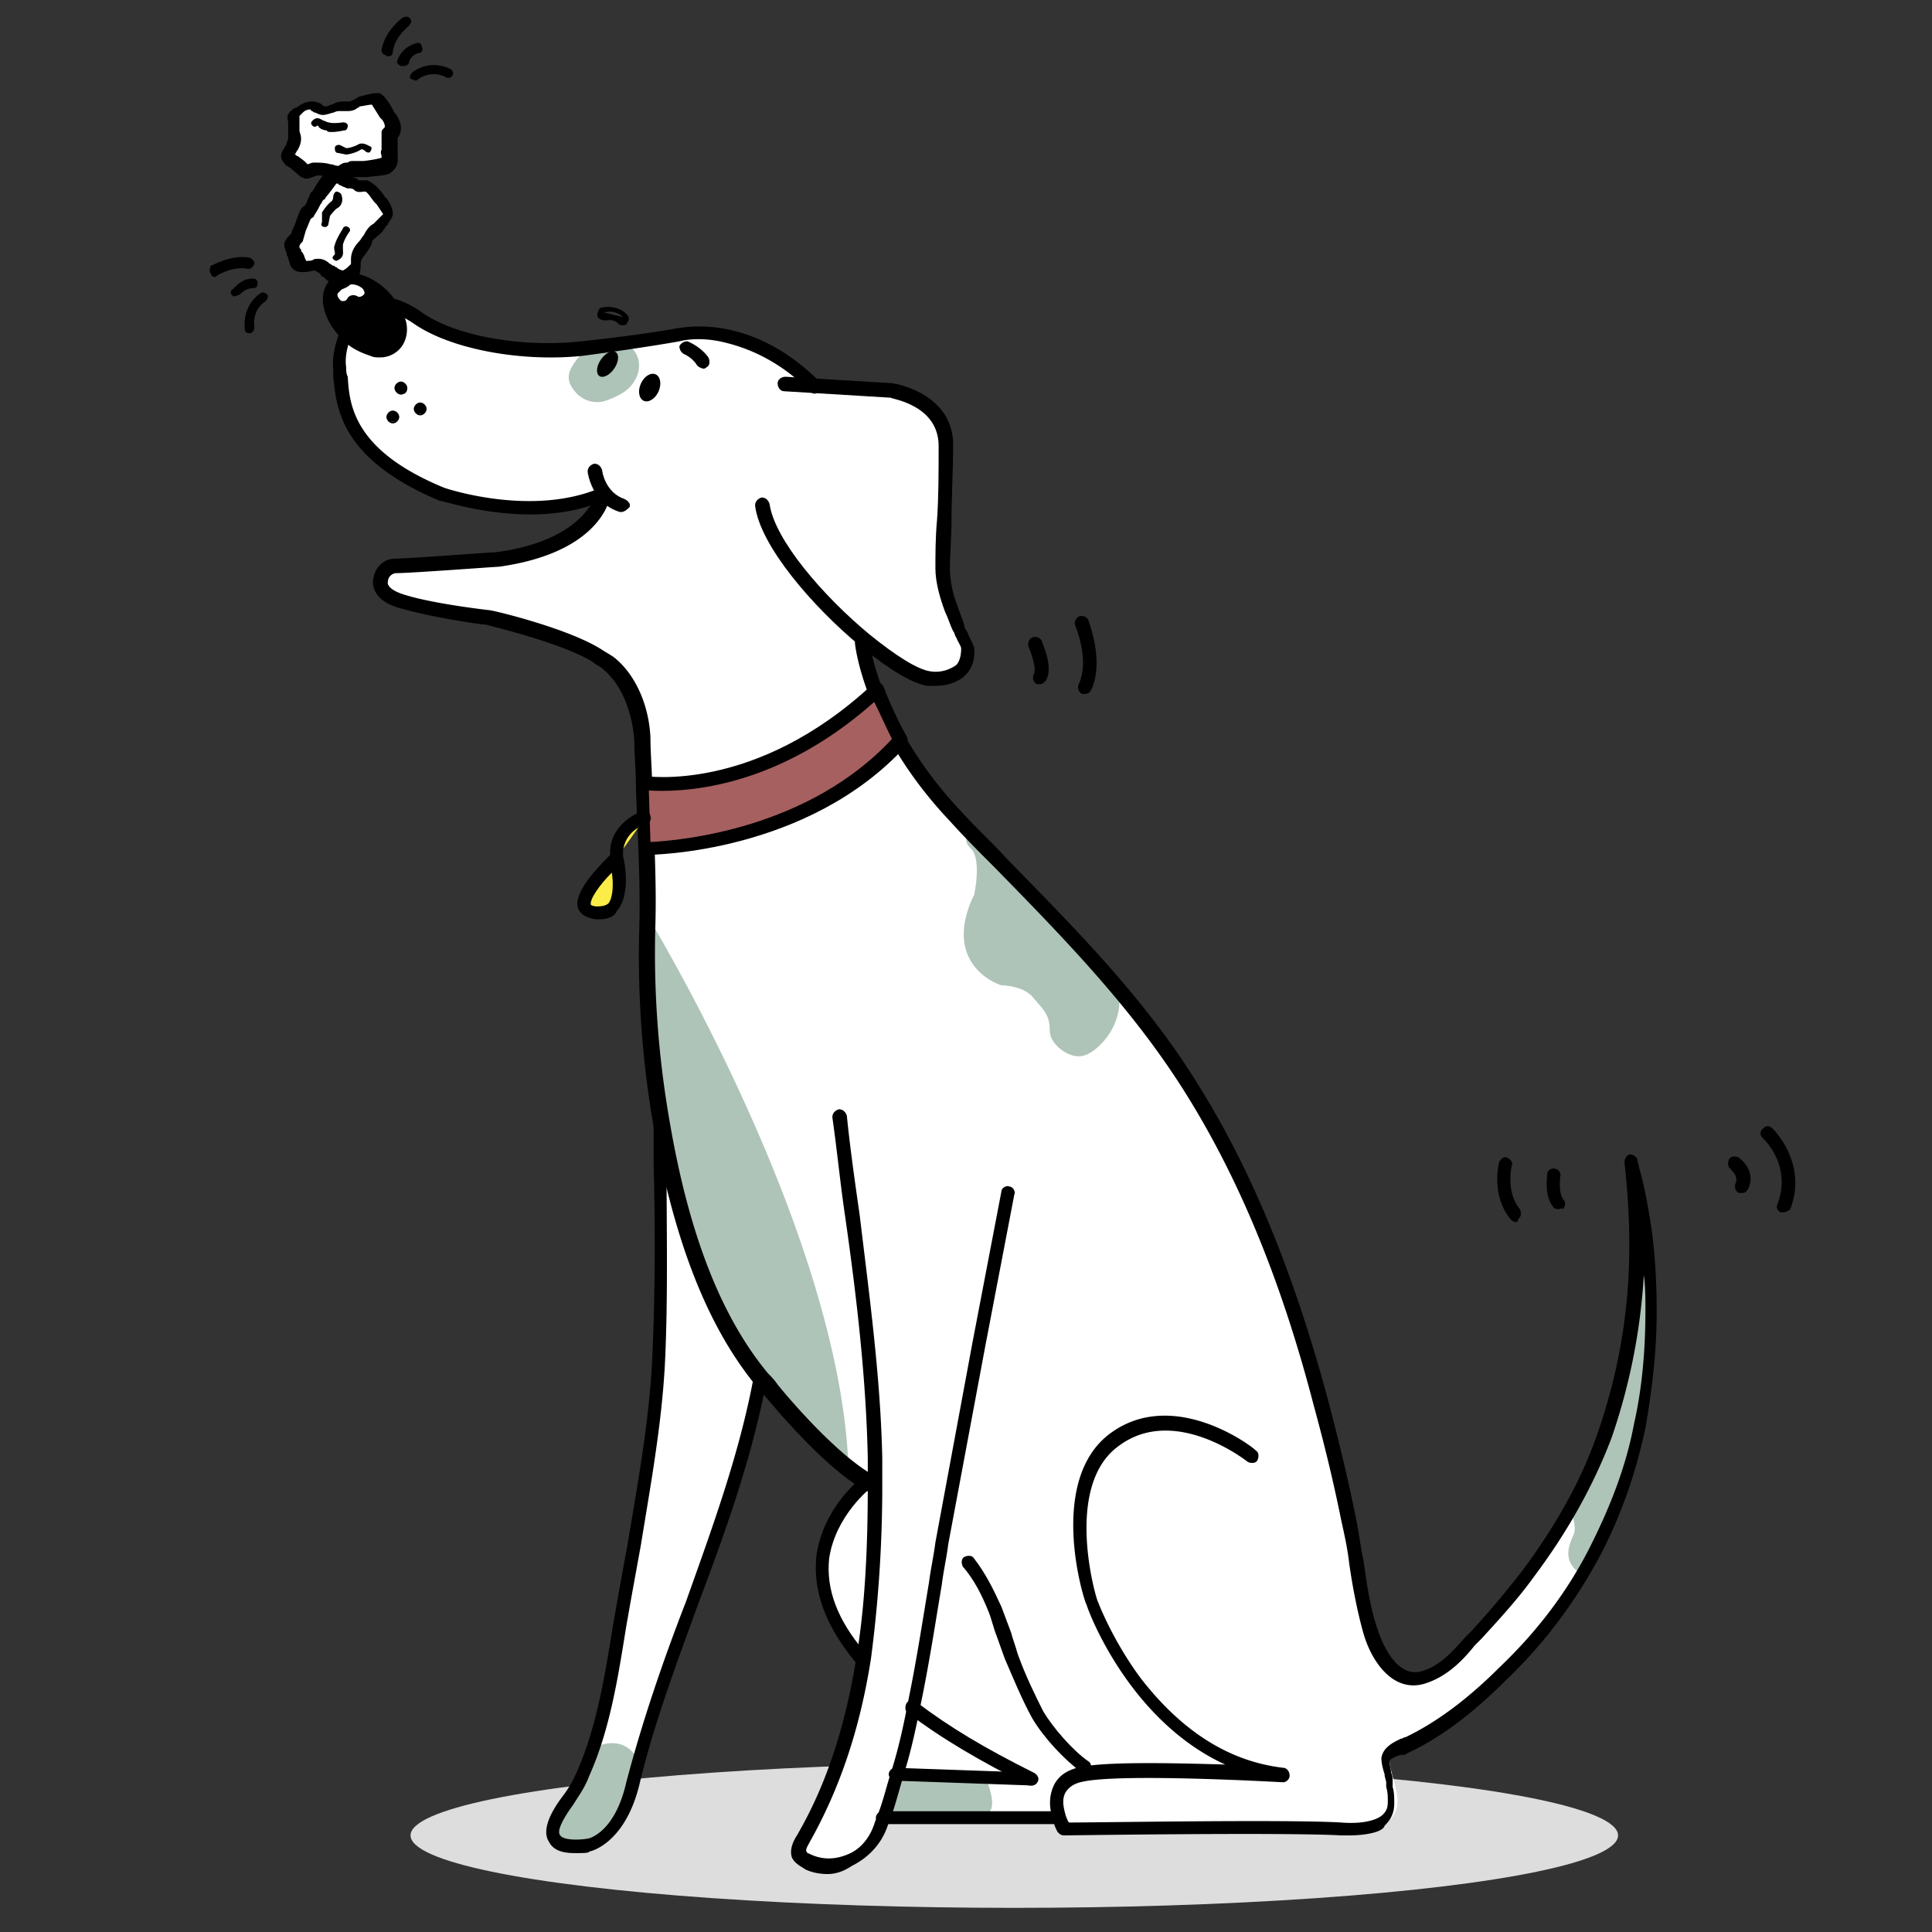 <svg xmlns="http://www.w3.org/2000/svg" viewBox="0 0 120 120" xmlns:v="https://vecta.io/nano"><rect x="0" y="0" width="120" height="120" fill="#333333" stroke="none"/><ellipse cx="63" cy="114" rx="37.5" ry="4.5" fill="#ddd"/><g fill="#fff"><path d="M55.6 110.2l8.5.3c-3.3-1.6-5.5-3-7.4-4.4h-.1l-1 4.1zM37.4 30.7c-4.5 1.9-10 0-10 0-6.6-2.8-6.2-6.2-6.4-7.8-.2-1.7 1.3-3.8 1.3-3.8s1.5-.8 3.6.6c2.1 1.5 6.4 2.3 10.2 1.9s5.9-.8 5.9-.8 4.2-1.1 8.5 3.2v.1l4.9.3s3.4.4 3.4 3.4-.2 5.7-.2 7.6c0 .9.3 1.8.5 2.6.1.4.3.8.4 1.2.2.4.4.8.5 1.2.2 1.4-1.2 2-2.3 1.8-.9-.2-2.4-1.1-4-2.4 0 0 .5 5.3 5.8 10.8s10.7 10.5 14.8 17c3.7 6 6.2 12.6 8 19.4.6 2.4 1.2 4.7 1.7 7.1s.6 4.8 1.3 7.1c.4 1.4 1.5 3.3 3.2 2.8 1.4-.4 2.4-1.6 3.3-2.7 1.1-1.2 2.2-2.5 3.3-3.8 2-2.6 3.6-5.4 4.7-8.5 1.4-3.8 2-7.8 2.1-11.8a45.33 45.33 0 0 0-.3-5.2c0 .2.1.3.1.5.3 1.1.5 2.2.7 3.3.3 1.9.4 3.7.4 5.6 0 2.4-.2 4.8-.7 7.1-.6 2.7-1.5 5.3-2.8 7.8-1.5 2.8-3.4 5.4-5.7 7.6-1.8 1.7-3.8 3.5-6 4.5-.4.2-1.2.3-1.3.9 0 .4.2 1 .3 1.4s.2.8.2 1.2c0 1.7-2.2 1.8-3.4 1.7-3.6-.2-17.2 0-17.2 0s-.2-.3-.3-.7h-11 0c-.1.3-.2.5-.3.8-.6 1.8-2.6 2.9-4.5 2.1-.2-.1-.5-.2-.5-.5-.1-.3.1-.7.2-1 2-3.4 3.1-7.3 3.7-11.3.6-3.5.7-7.2.7-10.6h0c-.1-.1-.2-.1-.3-.2-2.7-1.6-6-5.7-6-5.7-.2-.2-.4-.5-.6-.7-3.5-4.4-5.2-10.5-6.2-15.8-.7-4-1-8-.9-12s-.2-7.9-.3-11.9c-.1-1.7-.7-3.6-2.1-4.7-.2-.2-.5-.4-.8-.5-2.1-1.3-6.8-2.3-6.8-2.3s-3.6-.4-5.5-1.1c-1.9-.6-1.1-2.1-.2-2.1.8 0 6.4-.4 6.4-.4 6-1.1 6.5-4.3 6.5-4.3z"/><path d="M64.1 110.4l-8.5-.3 1-4.2h.1c1.9 1.6 4.1 2.9 7.4 4.5zM53.4 103c-5.5-6.5.5-10.8.5-10.8.1.1.2.1.3.2h0c0 3.4-.1 7.1-.8 10.6h0zM41.1 69.9c1 5.4 2.7 11.5 6.2 15.8h0c-1.7 8.7-5.8 16.6-7.9 25.1-.8 3.4-2.8 3.8-2.8 3.8s-4 .8-1.3-2.8c.4-.5.7-1.1 1-1.7 1.5-3.4 1.9-7.3 2.5-10.9.8-4.8 1.8-9.6 2.1-14.5s.2-9.9.2-14.8h0z"/></g><path d="M40.1 56.7s12.1 19.7 12.6 34.5c.1 0-13.2-7.9-12.6-34.5zm20.3-5s-.8.3-.1 1 .2 2.9.2 2.9-1 1.8-.5 3.4c.5 1.7 2.2 2.2 2.2 2.2s1.4 0 2 .8c.7.8 1 1.1 1 2s1.2 1.7 1.9 1.6c.8 0 2.7-1.7 2.4-3.9-.1-2.2-9.1-10-9.1-10zM97.6 94s.4.9.1 1.4c-.2.5-.7 1.5.4 2.3 0 0 1.7-2.8 2-3.8s4-7.6 1.9-19.7c.1 0 .7 11.2-4.4 19.8zM37 108.5s1.6-.8 2.5.6-2.2 5.7-3.5 5.4c-1.3-.2-2.1-.1-1-2s2-4 2-4zm24.2 1.9s.8 1.7.2 2.2-6.4 0-6.4 0l.9-2.4 5.3.2zM38.4 21.2c1.1.2 1.6 1.3 1.1 2.3-.4.8-1.1 1.1-1.9 1.4a1.76 1.76 0 0 1-1.9-.6c-.5-.6-.5-1.1 0-1.8.7-1 1.6-1.5 2.7-1.3z" fill="#afc4b8"/><path d="M83.8 114h-.5c-3.5-.2-17 0-17.2 0s-.3-.1-.4-.2c0 0-.2-.3-.3-.8-.3-.9-.2-1.6.1-2.2.3-.5.7-.8 1.4-1 1.5-.4 5.9-.3 9.2-.2-6.1-2.8-8.6-9.8-8.6-9.9-.2-.3-2.5-7.8 1.5-10.7s9 1 9 1.1c.2.1.2.4.1.6s-.4.2-.6.1c0 0-4.5-3.6-8-1-3.5 2.5-1.4 9.6-1.3 9.7 0 0 .9 2.4 2.7 4.8 2.5 3.2 5.4 5.1 8.8 5.5.2 0 .4.2.4.5 0 .2-.2.4-.4.4-.1 0-10.4-.6-12.6 0-.4.1-.7.3-.9.6-.3.5-.1 1.1 0 1.5.1.2.1.3.2.4 2 0 13.6-.2 16.9 0 1.2.1 2.2-.1 2.6-.5.2-.2.3-.4.3-.8 0-.3 0-.6-.1-.9v-.3c0-.1-.1-.3-.1-.5-.1-.3-.2-.7-.2-1 .1-.7.8-1 1.2-1.2.1 0 .2-.1.3-.1 2.3-1.1 4.3-2.8 5.9-4.4 2.3-2.2 4.2-4.7 5.6-7.5 1.2-2.4 2.2-4.9 2.7-7.6.5-2.2.7-4.6.7-7 0-.7 0-1.5-.1-2.2a37.72 37.72 0 0 1-2 10.1c-1.1 2.9-2.7 5.8-4.8 8.6-1 1.4-2.2 2.7-3.3 3.9l-.4.4c-.8 1-1.8 2-3.2 2.4-1.9.5-3.2-1.4-3.7-3.1-.4-1.4-.7-3-.9-4.4-.1-.9-.3-1.8-.5-2.7-.5-2.5-1.1-4.9-1.7-7.1-2-7.7-4.6-14-7.9-19.3s-7.5-9.6-11.9-14.1C60.9 53 59.9 52 59 51c-5.3-5.6-5.9-10.9-5.9-11.1s.1-.4.4-.5c.2 0 .4.1.5.4 0 .1.6 5.2 5.7 10.6.9 1 1.9 1.9 2.8 2.9 4.3 4.4 8.7 8.8 12 14.2 3.3 5.3 5.9 11.7 8 19.5.6 2.3 1.2 4.7 1.7 7.2.2.9.3 1.9.5 2.8.2 1.4.4 2.9.9 4.3.1.3 1 3 2.7 2.5 1.1-.3 1.9-1.2 2.7-2.1l.4-.4a58.41 58.41 0 0 0 3.2-3.8c2-2.7 3.6-5.5 4.6-8.4 1.3-3.7 2-7.6 2-11.7 0-1.7-.1-3.4-.3-5.2a.55.55 0 0 1 .3-.5.55.55 0 0 1 .5.3c0 .2.1.3.1.5.3 1 .5 2.1.7 3.3.3 1.9.4 3.8.4 5.7 0 2.5-.3 4.9-.7 7.2-.6 2.8-1.5 5.4-2.8 7.9-1.5 2.8-3.4 5.4-5.8 7.7-1.7 1.7-3.8 3.5-6.2 4.6-.1.1-.2.1-.4.1-.4.1-.7.3-.7.4 0 .2.1.5.1.7.1.2.1.4.1.6v.3c.1.3.1.7.1 1 0 .6-.2 1-.6 1.4-.1.4-1.2.6-2.2.6zm-32.4 2.4c-.5 0-1-.1-1.4-.3-.1-.1-.6-.3-.8-.7-.2-.5.1-1.1.3-1.4 1.8-3.1 3-6.7 3.7-11.1.5-3 .7-6.5.7-10.6v-1.7c-.1-5-.7-10.1-1.4-15-.3-2-.5-4.1-.8-6.2 0-.2.1-.4.4-.5.2 0 .4.1.5.4.2 2 .5 4.1.8 6.2.6 5 1.3 10.1 1.4 15.1v1.7a82.23 82.23 0 0 1-.7 10.7c-.7 4.5-2 8.2-3.8 11.4-.1.2-.3.5-.2.6 0 .1.1.1.3.2.9.4 1.7.2 2.2 0 .8-.3 1.4-1 1.7-1.9.1-.3.2-.5.3-.8.3-.8.5-1.7.8-2.6.4-1.3.7-2.6 1-4.2.5-2.4.9-5 1.3-7.4.1-.8.3-1.7.4-2.5l2.3-12.4 1.8-9.4c0-.2.3-.4.5-.3.2 0 .4.3.3.5l-1.8 9.4-2.3 12.3c-.1.8-.3 1.7-.4 2.5-.4 2.4-.8 5-1.3 7.4-.3 1.5-.6 2.9-1 4.2-.3 1-.5 1.8-.8 2.7-.1.3-.2.5-.3.8-.4 1.1-1.2 1.9-2.2 2.4-.6.4-1.1.5-1.5.5zm-15.7-1.3c-.6 0-1.3-.1-1.6-.7-.4-.6-.1-1.6.9-2.9.3-.4.6-.9.9-1.6 1.2-2.8 1.7-6 2.2-9.1l.3-1.7.6-3.3c.6-3.6 1.3-7.4 1.5-11.2.2-4.1.2-8.3.1-12.3v-2.5c0-.2.2-.4.4-.4s.4.2.4.4v2.5c0 4.1.1 8.3-.1 12.4-.2 3.8-.9 7.6-1.5 11.3l-.6 3.3-.3 1.7c-.5 3.1-1 6.4-2.3 9.3-.3.8-.7 1.3-1 1.8-.8 1.1-1 1.7-.8 1.9.2.3 1.1.3 1.7.2.1 0 1.7-.4 2.4-3.5 1-3.8 2.3-7.6 3.7-11.2 1.6-4.5 3.3-9.1 4.2-13.9 0-.2.3-.4.5-.3.2 0 .4.3.3.5-.9 4.8-2.6 9.5-4.3 14-1.3 3.6-2.7 7.3-3.6 11.1-.9 3.6-3 4.1-3.1 4.1 0 .1-.4.1-.9.1z"/><path d="M64.1 110.9h-.2c-3-1.5-5.4-2.9-7.5-4.5-.2-.1-.2-.4-.1-.6s.4-.2.6-.1c2.1 1.6 4.3 2.9 7.3 4.4.2.1.3.4.2.6 0 .1-.2.2-.3.2zm-10.7-7.5c-.1 0-.2-.1-.3-.2-1.8-2.2-2.6-4.3-2.4-6.5.4-3.1 2.8-4.9 2.9-5 .2-.1.5-.1.6.1s.1.5-.1.6h0s-2.2 1.7-2.6 4.4c-.2 1.9.5 3.8 2.2 5.8.2.2.1.4-.1.6 0 .2-.1.2-.2.2z"/><path d="M64.1 110.9l-8.5-.3c-.2 0-.4-.2-.4-.4s.2-.4.4-.4l8.5.3c.2 0 .4.2.4.4s-.2.4-.4.4zm1.7 2.4h-11c-.2 0-.4-.2-.4-.4s.2-.4.4-.4h11c.2 0 .4.2.4.4s-.2.4-.4.4zm1.6-3.1c-.1 0-.2 0-.2-.1-1.1-.8-2.4-2.2-3.1-3.4-.6-1.1-1.1-2.3-1.7-3.7l-.5-1.4c-.2-.5-.3-1-.5-1.5-.4-1-.9-2-1.6-2.8-.1-.2-.1-.5.1-.6s.5-.1.6.1c.7.9 1.2 1.9 1.7 3l.6 1.6c.1.4.3.9.4 1.3.5 1.4 1.1 2.6 1.6 3.6.6 1 1.8 2.4 2.8 3.1.2.1.2.4.1.6-.1.1-.2.2-.3.2zm-9.3-67.6h-.5c-1.3-.2-3.2-1.7-4.2-2.5-2.9-2.4-6.2-6.2-6.5-8.7 0-.2.1-.4.4-.5.2 0 .4.1.5.4.3 2.2 3.3 5.7 6.2 8.1 1.6 1.3 3 2.2 3.8 2.3.6.1 1.2-.1 1.6-.4.2-.2.3-.6.3-1 0-.2-.2-.4-.3-.7-.1-.1-.1-.3-.2-.4-.2-.4-.3-.8-.5-1.2-.3-.8-.6-1.8-.6-2.7s0-1.9.1-3c.1-1.4.1-3 .1-4.6 0-2.5-2.8-2.9-3-3l-6.6-.4c-.2 0-.4-.2-.4-.5 0-.2.2-.4.5-.4l6.6.4c1.3.2 3.8 1.2 3.8 3.8 0 1.7-.1 3.3-.1 4.7 0 1.1-.1 2.1-.1 3 0 .8.2 1.7.5 2.4.1.4.3.7.4 1.2 0 .1.1.2.2.4.1.3.3.6.4.9.1.8-.2 1.4-.5 1.7-.5.5-1.2.7-1.9.7z"/><path d="M54.2 92.8c-.1 0-.1 0-.2-.1s-.2-.1-.4-.2c-2.7-1.6-5.9-5.6-6.1-5.8s-.4-.5-.6-.7c-3-3.7-5-8.9-6.3-16h0a61.66 61.66 0 0 1-.9-12.1c.1-3-.1-6-.2-9 0-1-.1-2-.1-2.9-.1-1.4-.6-3.3-1.9-4.4-.2-.2-.5-.3-.7-.5-2-1.2-6.3-2.2-6.6-2.3-.3 0-3.7-.5-5.6-1.1-1.5-.5-1.5-1.5-1.4-1.8.1-.7.7-1.2 1.3-1.2.8 0 6-.4 6.3-.4 3-.4 4.5-1.4 5.3-2.2.3-.3.4-.5.6-.7-4.3 1.4-9.1-.3-9.4-.3-6.2-2.6-6.4-5.8-6.6-7.7v-.5c-.2-1.8 1.3-4 1.3-4.1s.1-.1.1-.1c.1 0 1.7-1 4.1.7 2.1 1.5 6.3 2.2 9.9 1.8 3.8-.4 5.9-.8 5.9-.8.2 0 4.5-1.1 8.9 3.3a.37.37 0 0 1 0 .6c-.2.2-.4.2-.6 0-2.1-2.1-4.2-2.8-5.6-3.1-1.5-.3-2.5 0-2.5 0s-2.2.4-6 .9c-3.8.4-8.2-.4-10.5-2-1.6-1.1-2.8-.8-3.1-.7-.3.4-1.3 2.1-1.1 3.4 0 .2 0 .4.1.6.1 1.8.4 4.6 6 6.9.3.1 5.5 1.8 9.7 0 .1-.1.3 0 .4.1s.2.2.2.4c0 .1-.5 3.5-6.9 4.4-.2 0-5.5.4-6.4.4-.2 0-.5.2-.5.5-.1.3.3.6.9.8 1.8.6 5.4 1 5.4 1 .2 0 4.8 1.1 6.9 2.4.3.2.5.3.8.5 1.3 1 2.2 2.9 2.3 5 0 1 .1 2 .1 2.9.1 2.9.3 6 .2 9-.1 4 .2 8 .9 12 1.2 7 3.2 12.1 6.1 15.6.2.2.4.4.6.7 0 0 3.3 4.1 5.9 5.6.1.1.2.1.3.2.2.1.3.4.2.6-.2.3-.3.4-.5.4z"/><path d="M38.6 31.8h-.1c-1.7-.5-2-2.4-2-2.5 0-.2.1-.4.4-.5.2 0 .4.1.5.4 0 .1.2 1.4 1.4 1.8.2.1.4.3.3.5-.1.1-.3.3-.5.3z"/><path d="M56 45.9c-6.1 6.8-15.9 6.8-15.9 6.8l-.2-4.1s7.1 1.3 14.6-5.8c0 0 1.1 2.6 1.5 3.1" fill="#a5605f"/><path d="M40.1 53.1c-.2 0-.4-.2-.4-.4l-.2-4.1c0-.1 0-.3.1-.3.1-.1.2-.1.4-.1.1 0 6.9 1.1 14.2-5.7.1-.1.2-.1.4-.1.1 0 .2.1.3.3.4 1.1 1.2 2.7 1.4 3 .1.2.1.4 0 .6-6.1 6.7-15.8 6.8-16.2 6.8zm.2-4l.1 3.2c1.9-.1 9.8-.8 15-6.4-.3-.6-.8-1.7-1.1-2.3-6.3 5.6-12.2 5.6-14 5.5z"/><path d="M40 50.9s-1.9.5-1.7 2.4c0 0-3.5 3.2-1.3 3.4 2.1.2 1.3-3.4 1.3-3.4" fill="#fcec47"/><path d="M37.2 57.1H37c-.7-.1-1-.4-1.1-.7-.3-1 1.3-2.6 2-3.3-.1-1.6 1.3-2.5 2-2.7.2-.1.5.1.5.3.1.2-.1.5-.3.5-.1 0-1.5.5-1.4 2 .1.3.5 2.4-.4 3.4-.1.3-.5.5-1.1.5zm.8-2.9c-.8.8-1.4 1.7-1.3 2 0 0 .1.1.4.1.4 0 .6-.1.7-.2.3-.4.3-1.3.2-1.9z"/><ellipse transform="matrix(.707 -.707 .707 .707 -7.208 21.77)" cx="22.7" cy="19.6" rx="1.4" ry="2.4"/><path d="M23.6 22.2c-.2 0-.4 0-.6-.1-.6-.2-1.3-.5-1.8-1.1-1.2-1.2-1.5-2.8-.7-3.6s2.4-.5 3.6.7a4.87 4.87 0 0 1 1.1 1.8c.2.7 0 1.4-.4 1.8-.3.3-.7.5-1.2.5zm-1.9-4c-.1 0-.2 0-.3.1-.2.2-.1 1 .7 1.8.4.4.8.6 1.2.7.3.1.5.1.6 0s.1-.3 0-.6c-.1-.4-.4-.8-.7-1.2-.5-.5-1.1-.8-1.5-.8z"/><path d="M21.3 18.7c-.1 0-.1 0-.2-.1s-.2-.3-.1-.4l.4-.4c.3-.2.7-.2 1.1.1.1.1.2.3.1.4s-.3.2-.4.1c-.4-.2-.6.1-.6.1-.1.2-.2.2-.3.2z" fill="#fff"/><circle cx="24.9" cy="24.2" r=".3"/><path d="M24.9 24.5c-.2 0-.4-.2-.4-.4s.2-.4.4-.4.4.2.4.4c0 .3-.2.4-.4.4zm0-.5c-.1 0-.2.1-.2.2s.1.2.2.2.2-.1.2-.2-.1-.2-.2-.2z"/><circle cx="24.4" cy="25.9" r=".3"/><path d="M24.4 26.3c-.2 0-.4-.2-.4-.4s.2-.4.4-.4.4.2.4.4-.2.4-.4.4zm0-.5c-.1 0-.2.1-.2.2s.1.2.2.2.2-.1.2-.2-.1-.2-.2-.2z"/><circle cx="26.1" cy="25.4" r=".3"/><path d="M26.1 25.8c-.2 0-.4-.2-.4-.4s.2-.4.4-.4.4.2.4.4-.2.4-.4.4zm0-.5c-.1 0-.2.1-.2.2s.1.2.2.2.2-.1.2-.2-.1-.2-.2-.2z"/><ellipse transform="matrix(.411 -.912 .912 .411 1.77 51.012)" cx="40.4" cy="24.1" rx=".9" ry=".6"/><ellipse transform="matrix(.565 -.825 .825 .565 -2.209 40.946)" cx="37.7" cy="22.6" rx=".9" ry=".5"/><path d="M38.7 19.7c-.5-.5-1.1-.3-1.2-.3m1.2.8c-.1 0-.2 0-.3-.1-.3-.3-.6-.2-.8-.2s-.5-.1-.5-.3.1-.5.3-.5c.5-.1 1.1 0 1.5.4a.37.37 0 0 1 0 .6c.1 0 0 .1-.2.1zm4 1.4s.6.2 1.1.8m-.1.5a.76.76 0 0 1-.4-.2c-.3-.5-.8-.7-.8-.7a.55.55 0 0 1-.3-.5.55.55 0 0 1 .5-.3s.8.3 1.3 1c.1.2.1.5-.1.6 0 0-.1.1-.2.1zm64.5 51.2h-.2c-.2-.1-.3-.4-.2-.6.2-.5-.3-.8-.3-.9-.2-.1-.2-.4-.1-.6s.4-.2.6-.1c.4.3 1 1 .6 1.9-.1.2-.2.3-.4.3zm2.6 1.2h-.2c-.2-.1-.3-.3-.2-.5.9-2.4-.8-4-.9-4.1-.2-.2-.2-.4 0-.6s.4-.2.6 0c0 0 2.2 2.1 1.1 5a.76.76 0 0 1-.4.2zm-14-.2c-.1 0-.2 0-.3-.1-.6-.7-.4-1.9-.4-2.1s.3-.4.5-.3c.2 0 .4.3.3.5 0 .2-.1 1 .2 1.4.2.2.1.4 0 .6-.1-.1-.2 0-.3 0zm-2.7.8c-.1 0-.2-.1-.3-.2-1.2-1.5-.7-3.4-.7-3.5.1-.2.3-.4.5-.3s.4.3.3.5c0 0-.4 1.6.5 2.7.1.2.1.5-.1.6 0 .2-.1.2-.2.2zM64.6 42.5h-.2c-.2-.1-.3-.4-.2-.6.2-.3-.1-1.2-.3-1.7-.1-.2 0-.5.2-.6s.5 0 .6.2c.1.3.7 1.6.3 2.4-.1.2-.3.3-.4.3zm2.8.6h-.2c-.2-.1-.3-.4-.2-.6.7-1.5-.2-3.6-.2-3.6-.1-.2 0-.5.2-.6s.5 0 .6.2c0 .1 1 2.5.2 4.3-.1.2-.2.3-.4.3z"/><path d="M21.4 11.1c-.3-.1-.4-.4-.8-.2-.2.2-.8 1-.9 1.2-.2.3-.3.7-.5.9 0 .1-.1.1-.2.1s-.5 1.4-.6 1.5-.3.3-.3.4c-.1.2.1.5.1.6.1.2.1.4.2.6s.2.2.4.2c.1 0 .4 0 .5-.1.4-.1.6.2.9.4.2.1.5.4.8.4.1 0 .2 0 .3-.1.2-.1.4-.3.6-.4.2-.2.2-.4.2-.7 0-.6.6-.9.8-1.4.1-.3.3-.4.5-.6.2-.1.4-.3.5-.5.1-.1.3-.3.3-.4 0-.3-.3-.6-.4-.8-.2-.3-.5-.8-.9-.9h-.3c-.1 0-.2.1-.4 0-.3-.1-.6-.1-.8-.2z" fill="#fff"/><path d="M21 17.7c-.3 0-.6-.2-.8-.4l-.1-.1c-.1 0-.2-.1-.2-.2-.2-.1-.3-.2-.4-.2 0 0-.4.1-.6.1h-.1c-.2 0-.6 0-.8-.5 0-.1-.1-.3-.1-.4l-.1-.2v-.1c-.1-.2-.2-.5-.1-.7a1.38 1.38 0 0 1 .3-.4l.1-.1c0-.1.1-.3.2-.5.3-.9.4-1.1.6-1.2a.76.76 0 0 0 .2-.4c.1-.1.1-.3.2-.4 0 0 0-.1.1-.1.4-.7.7-1.1.9-1.2.5-.3.8-.1 1 .1.1 0 .1.1.2.1s.2.1.3.1c.2 0 .4.1.5.2h0 .5c.5.2.8.6 1.1 1h0s0 .1.1.1c.2.3.4.6.4 1 0 .2-.2.4-.3.6 0 0 0 .1-.1.1-.1.2-.3.5-.6.7-.2.2-.3.2-.3.4-.1.3-.3.5-.4.7-.2.2-.3.4-.3.6h0c0 .3 0 .7-.3 1-.2.1-.4.4-.7.5-.2.1-.3.1-.4.1v-.3zm2.4-5l-.1-.1h0c-.2-.2-.4-.6-.6-.7h-.1 0c-.1 0-.4.1-.6-.1-.1-.1-.2-.1-.4-.1-.1 0-.2-.1-.3-.1h0c-.1-.1-.3-.1-.3-.2h-.1c-.1.1-.2.3-.7.9 0 .1-.1.1-.1.1-.1.1-.1.2-.2.3-.1.2-.2.4-.4.7 0 .1-.1.1-.2.2-.1.2-.2.5-.3.7l-.2.7c-.1.1-.2.2-.2.3s0 .1.1.2c0 .1 0 .1.1.2l.1.2c0 .1.1.2.1.3h.1c.1 0 .3 0 .4-.1.5-.1.8.1 1 .3.1 0 .1.1.2.1s.1.1.2.1a.76.76 0 0 0 .4.2c.2-.1.3-.2.5-.4v-.3h0c0-.5.3-.9.5-1.1.1-.1.2-.3.3-.4.2-.4.4-.6.6-.7l.4-.4.1-.1.1-.1-.4-.6zm-4.4 0zm1.9-1.5h0 0zm.5-.1h0 0zm-1.2 3c.1 0 .2-.1.2-.2l.1-.5c.1-.1.3-.4.5-.5.3-.2.3-.6.2-.8 0-.1-.2-.2-.3-.2s-.2.2-.2.3c0 0 0 .2-.1.3-.3.2-.6.7-.6.7v.1.5c-.1.2 0 .3.2.3zm.7 2.1h0c.5-.2.4-.5.4-.7v-.3c.1-.4.4-.8.4-.8.1-.1 0-.3-.1-.3-.1-.1-.3 0-.3.1 0 0-.4.6-.5 1-.1.2 0 .4 0 .5v.1c-.1.1-.2.2-.1.3 0 0 .1.1.2.1z"/><path d="M24 9.3c0 .3.2.6-.1.8-.2.2-1.3.3-1.5.3h-.7-.3c-.1 0-.2.1-.3.1H21c-.5 0-1-.2-1.4-.1-.2 0-.4.2-.5.1 0 0-.1 0-.1-.1-.2-.2-.4-.3-.6-.5-.1-.1-.2-.1-.3-.2s-.2-.1-.2-.2.1-.3.1-.4c0 .2.1 0 .2-.1s.2-.3.2-.5-.1-.4-.1-.6v-.5c0-.1-.1-.3 0-.4l.3-.3c.2-.2.6-.4.9-.2.1.1.2.1.3.2s.3.1.4 0c.3-.1.5-.3.9-.2h.5c.3 0 .5-.2.7-.3s.9-.2 1-.2c.2.1.7.9.8 1.1s.2.4.2.6c0 .1 0 .2-.1.3 0 .1-.1.2-.2.3v.2c.1.3 0 .5 0 .8z" fill="#fff"/><path d="M19 11.1c-.1 0-.2-.1-.3-.1l-.7-.6c-.1 0-.1-.1-.2-.1-.1-.1-.2-.2-.3-.4s0-.5.1-.6h0c.1-.2.2-.3.2-.4s.1-.2.1-.3v-.2-.2-.5h0v-.1c0-.1-.1-.3 0-.5s.3-.3.4-.4h.1c.5-.4 1-.5 1.4-.3.1 0 .2.1.2.1l.1.1h.2c.1 0 .2-.1.3-.1.2-.1.4-.2.7-.2h.1.3c.1 0 .2-.1.3-.1.1-.1.2-.1.3-.2.1 0 1-.3 1.3-.2.2.1.5.4.9 1.2l.1.1c.2.3.3.6.3.8s0 .3-.1.5c0 .1-.1.1-.1.2v.6.3.2c0 .2.1.6-.4 1-.2.2-.7.2-1.5.3h-.1-.5-.3-.1c-.1 0-.2.1-.3.1h-.3c-.2 0-.4 0-.6-.1-.3 0-.5-.1-.8-.1h-.1c-.3.1-.5.2-.7.2zm2-.9h0 0zm1-.2h.4.2c.8-.1 1.1-.2 1.1-.2v-.1c0-.1-.1-.2 0-.4h0v-.4-.4-.3c0-.1.1-.2.2-.3v-.1a.76.76 0 0 0-.2-.4l-.1-.1-.5-.8c-.2 0-.6.1-.7.1s-.1.1-.2.1c-.1.1-.3.2-.6.2h-.4-.1c-.1 0-.2 0-.4.1-.1 0-.3.1-.4.1-.3.1-.5 0-.7-.1-.1 0-.2-.1-.2-.1s-.1 0-.1-.1c-.1 0-.3 0-.5.2l-.1.1-.1.1v.1.2h0v.4.2c0 .1.1.3.1.5 0 .3-.1.5-.2.7-.1.1-.1.2-.2.3.1 0 .1.1.2.1l.4.3.2.2c.1 0 .2-.1.4-.1.3 0 .7 0 1 .1.2 0 .3.1.5.1.1 0 .1-.1.2-.1.1-.1.3-.1.4-.1.1-.1.2-.1.4-.1-.1 0 0 0 0 0zm-3.7-.3h0 0zm-.1-.2h0 0zm.4-2.3h0 0zm2.9 2.4h0c.1 0 .6-.1.9-.3.1-.1.3.1.3.1.1.1.3.1.3 0 .1-.1.1-.3 0-.3-.2-.1-.5-.3-.8-.1-.2.1-.5.2-.7.2l-.4-.2c-.1 0-.3 0-.3.2 0 .1 0 .3.2.3l.5.1z"/><path d="M20.6 8.2c.4 0 .7-.1.8-.1s.2-.1.2-.3c0-.1-.1-.2-.3-.2 0 0-.6.1-.9 0-.1 0-.2-.1-.3-.1-.2-.1-.4-.3-.7 0-.1.1-.1.2 0 .3s.2.1.3 0c0 0 .1 0 .1.1.1.1.3.2.5.2 0 .1.2.1.3.1zm3.5-4.7c.2 0 .3-.1.3-.3.1-.9 1-1.6 1-1.6.1-.1.2-.3.1-.4-.1-.2-.3-.2-.5-.1 0 0-1.1.8-1.3 2 0 .2.1.3.4.4-.1 0-.1 0 0 0zm1 .6c.1 0 .3-.1.3-.2.1-.5.6-.6.6-.6.2 0 .3-.2.2-.4 0-.2-.2-.3-.4-.2 0 0-.8.2-1.1 1-.1.2 0 .3.2.4h.2zm.7.9c.1 0 .1 0 .2-.1.9-.6 1.7-.1 1.7-.1.2.1.3 0 .4-.1.1-.2 0-.3-.1-.4 0 0-1.2-.7-2.4.2-.1.1-.2.3-.1.4.1 0 .2.1.3.1zM13.3 17.2c.1 0 .1 0 .2-.1 0 0 1-.6 1.9-.4.2 0 .3-.1.4-.3 0-.2-.1-.3-.3-.4-1.2-.2-2.3.5-2.4.5-.1.2-.1.4 0 .5 0 .1.1.2.2.2zm1.3 1.2c.1 0 .2-.1.3-.1 0 0 .3-.4.8-.4.2 0 .3-.1.3-.3s-.1-.3-.3-.3c-.8 0-1.2.7-1.3.7-.1.1-.1.3.1.4h.1zm.9 2.3c.2 0 .3-.2.3-.4 0 0-.2-1 .7-1.6.1-.1.2-.3.1-.4s-.3-.2-.4-.1c-1.2.8-1 2.2-1 2.2 0 .2.1.3.3.3z"/></svg>